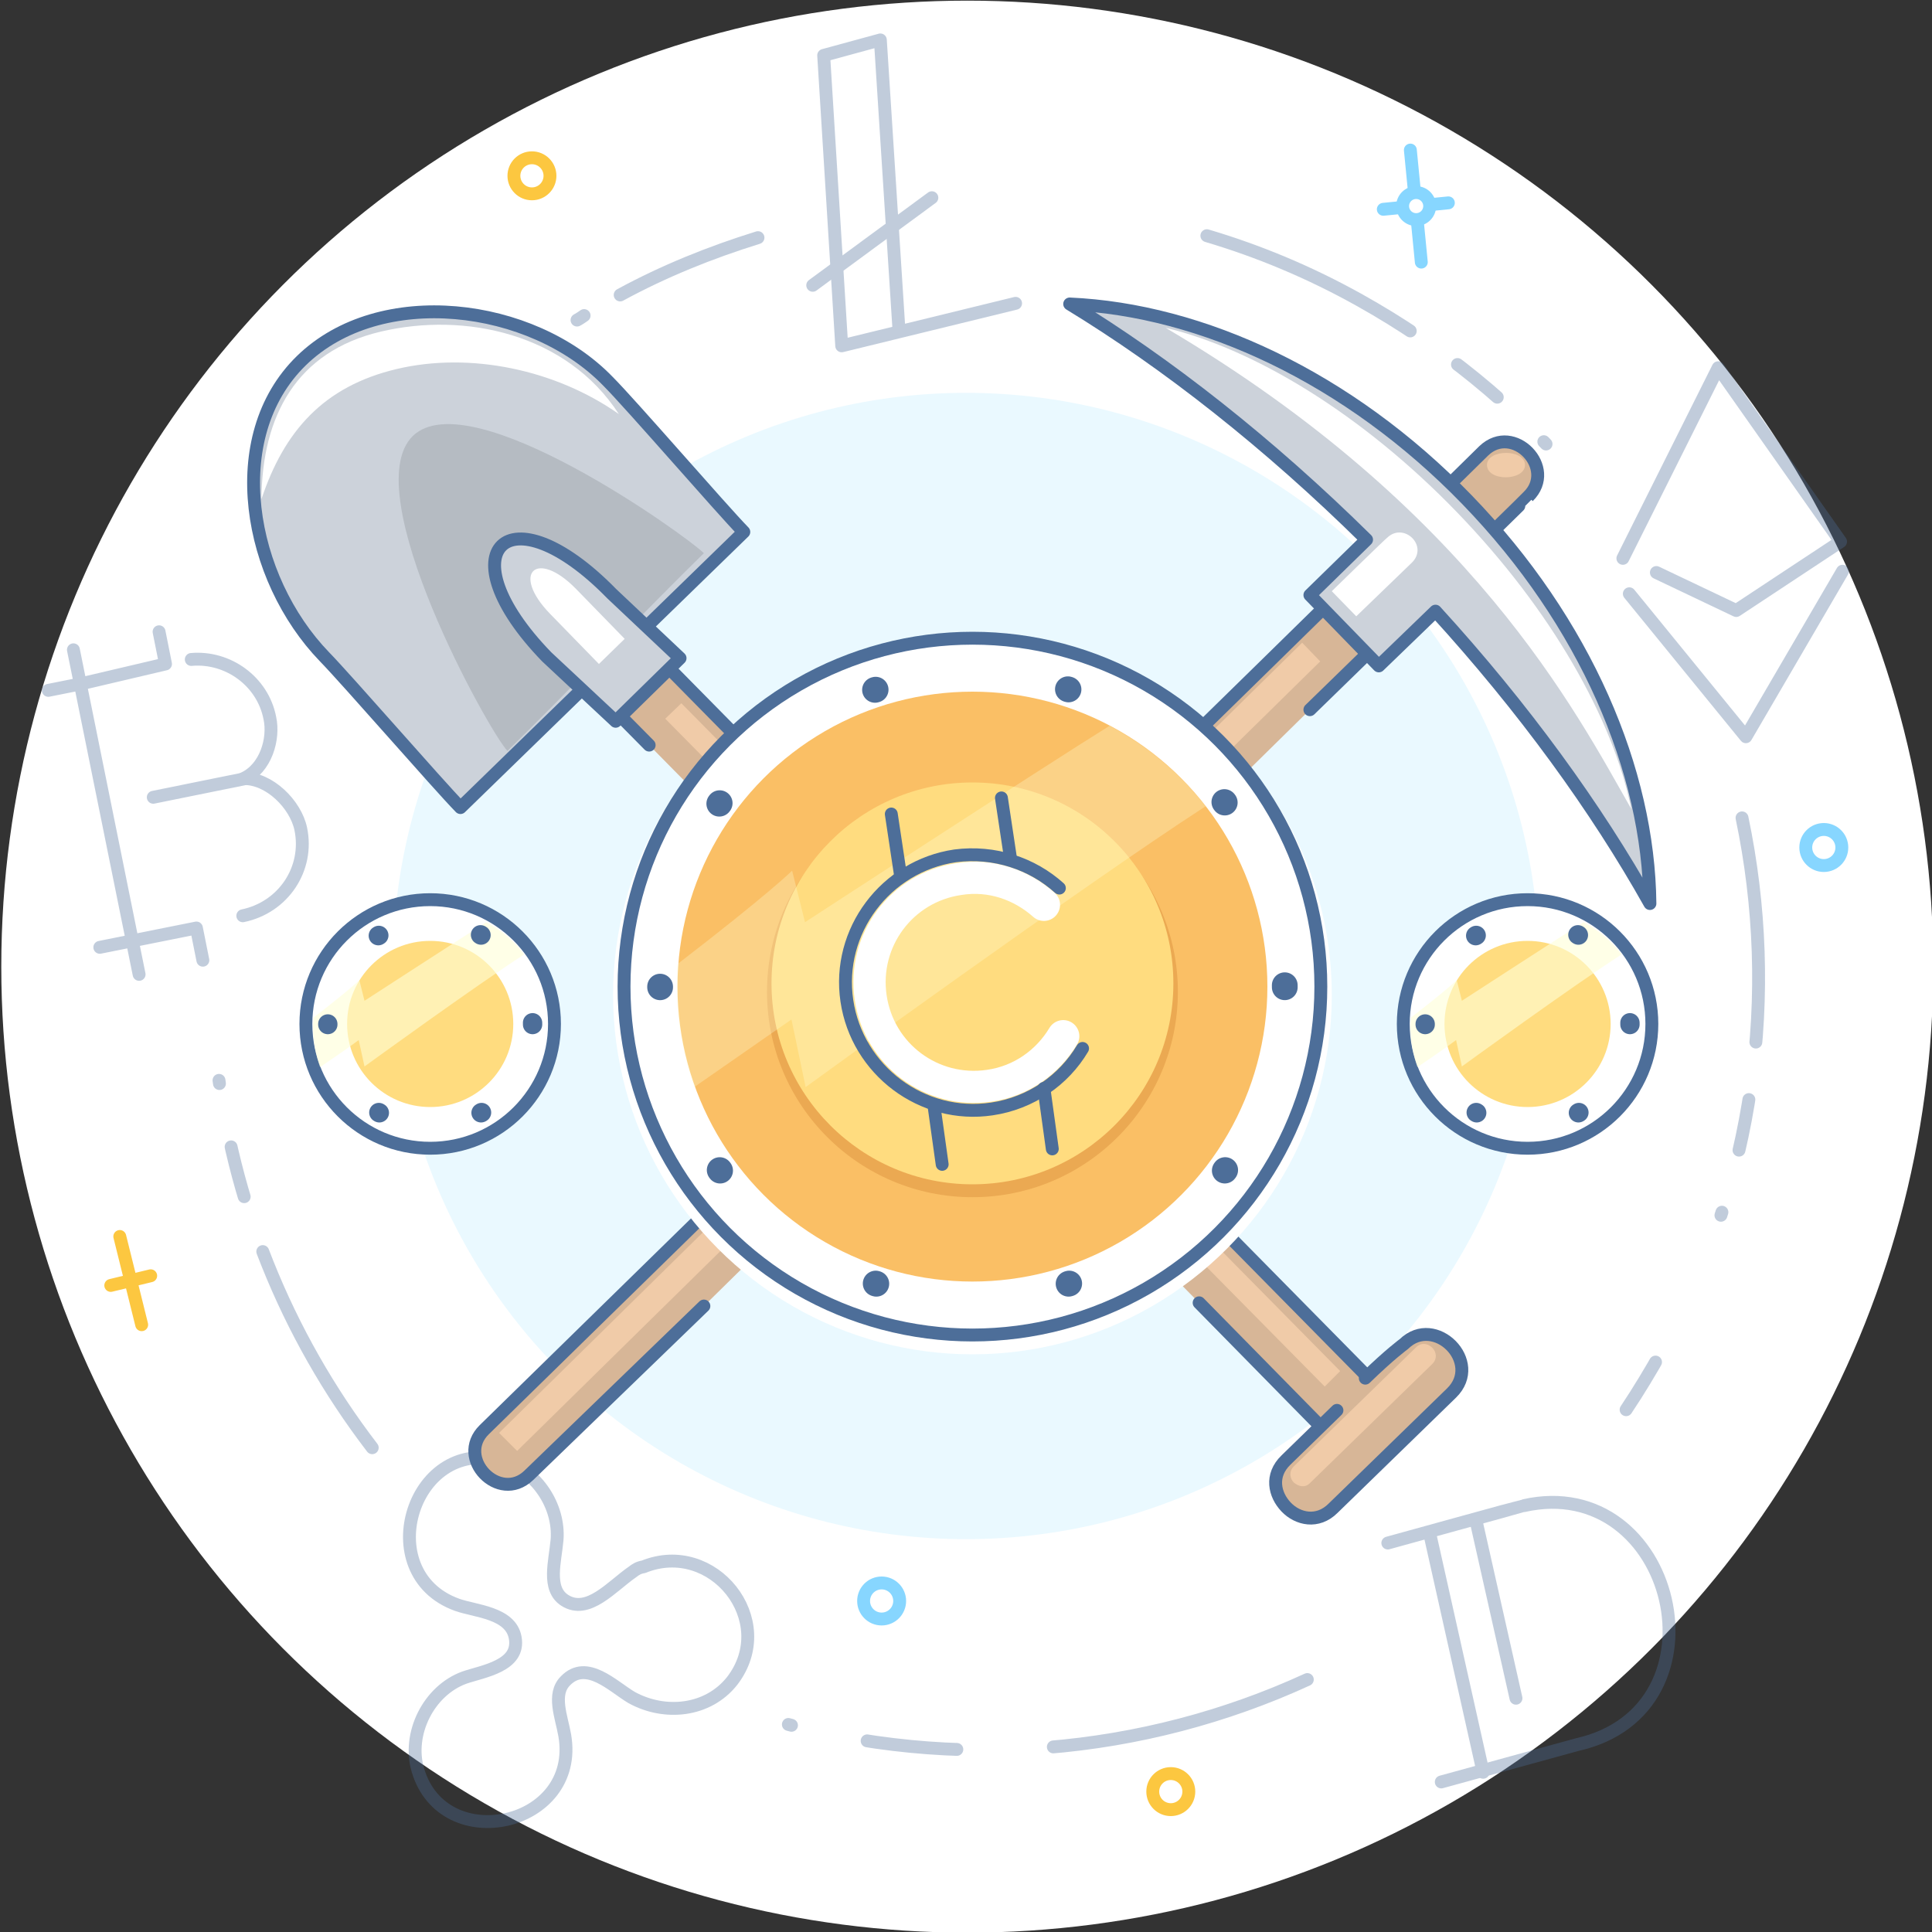 <?xml version="1.0" encoding="utf-8"?>
<!-- Generator: Adobe Illustrator 23.0.3, SVG Export Plug-In . SVG Version: 6.00 Build 0)  -->
<svg version="1.1" id="Layer_1" xmlns="http://www.w3.org/2000/svg" xmlns:xlink="http://www.w3.org/1999/xlink" x="0px" y="0px"
	 viewBox="0 0 300 300" style="enable-background:new 0 0 300 300;" xml:space="preserve">
<rect x="0" y="0" width="300" height="300" fill="#333333" stroke="none"/>
<style type="text/css">
	.st0{fill:#F9F5FF;}
	.st1{fill:#E0DAF2;}
	.st2{fill:#A3BFCC;stroke:#4D6E99;stroke-width:2;stroke-linecap:round;stroke-linejoin:round;stroke-miterlimit:10;}
	.st3{opacity:0.5;}
	.st4{opacity:0.5;fill:#D6AF9F;}
	.st5{fill:#91DAFF;stroke:#4D6E99;stroke-width:2;stroke-linecap:round;stroke-miterlimit:10;}
	.st6{fill:#B3E5FF;}
	.st7{fill:#EAF8FF;}
	.st8{fill:#FFFFFF;}
	.st9{fill:#FCCC4E;}
	.st10{fill:#E1E4E6;stroke:#4D6E99;stroke-width:2;stroke-linecap:round;stroke-miterlimit:10;}
	.st11{fill:#B3E5FF;stroke:#4D6E99;stroke-width:2;stroke-miterlimit:10;}
	.st12{fill:#F6D5A2;stroke:#4D6E99;stroke-width:2;stroke-linecap:round;stroke-linejoin:round;stroke-miterlimit:10;}
	.st13{fill:#FFEED4;}
	.st14{fill:#F6C0A2;}
	.st15{fill:none;stroke:#4D6E99;stroke-width:2;stroke-linecap:round;stroke-miterlimit:10;}
	.st16{fill:#5EBFFF;}
	.st17{fill:#B3E5FF;stroke:#4D6E99;stroke-width:2;stroke-linecap:round;stroke-linejoin:round;stroke-miterlimit:10;}
	.st18{fill:#D9F2FF;}
	.st19{fill:#81D4FA;}
	.st20{fill:#C9EDFF;}
	.st21{fill:#FFE7A8;}
	.st22{fill:#4D6E99;}
	.st23{fill:#FFE7A8;stroke:#4D6E99;stroke-width:2;stroke-linecap:round;stroke-linejoin:round;stroke-miterlimit:10;}
	.st24{fill:none;stroke:#FFFFFF;stroke-width:2;stroke-linecap:square;stroke-miterlimit:10;}
	.st25{fill:none;stroke:#FEC6A5;stroke-width:2;stroke-linecap:square;stroke-miterlimit:10;}
	.st26{fill:none;stroke:#FFFFFF;stroke-width:2;stroke-linecap:round;stroke-miterlimit:10;}
	.st27{fill:#FEC6A5;}
	.st28{fill:#FFDC7F;}
	.st29{fill:none;stroke:#4D6E99;stroke-width:2;stroke-linecap:round;stroke-linejoin:round;stroke-miterlimit:10;}
	.st30{fill:#FFEEA8;}
	.st31{fill:#F7DA83;}
	.st32{fill:#89B0C4;stroke:#4D6E99;stroke-width:2;stroke-linecap:round;stroke-linejoin:round;stroke-miterlimit:10;}
	.st33{fill:#A2D0E8;}
	.st34{fill:#FFF0B2;}
	.st35{fill:#91DAFF;}
	.st36{fill:#89B0C4;}
	.st37{opacity:0.5;fill:#89B0C4;}
	.st38{fill:#86D5FF;stroke:#4D6E99;stroke-width:2;stroke-linecap:round;stroke-linejoin:round;stroke-miterlimit:10;}
	.st39{fill:#FFF9C4;}
	.st40{fill:#FAE9E9;}
	.st41{fill:#F3D34E;}
	.st42{fill:#A1DFFF;}
	.st43{fill:#FFC4B3;}
	.st44{fill:#EAF9FF;}
	.st45{opacity:0.35;}
	.st46{fill:none;stroke:#4D6E99;stroke-width:2;stroke-linecap:round;stroke-miterlimit:10;stroke-dasharray:35,9,8,10,0.5,25;}
	.st47{fill:#FFFFFF;stroke:#4D6E99;stroke-width:2;stroke-linecap:round;stroke-linejoin:round;stroke-miterlimit:10;}
	.st48{fill:none;stroke:#4D6E99;stroke-width:2.11;stroke-linecap:round;stroke-linejoin:round;stroke-miterlimit:10;}
	.st49{fill:none;stroke:#87D6FF;stroke-width:2;stroke-linecap:round;stroke-miterlimit:10;}
	.st50{fill:#FFFFFF;stroke:#87D6FF;stroke-width:2;stroke-linecap:round;stroke-miterlimit:10;}
	.st51{fill:none;stroke:#FCC740;stroke-width:2;stroke-linecap:round;stroke-miterlimit:10;}
	.st52{fill:#FFCFA8;stroke:#4D6E99;stroke-width:2;stroke-linecap:round;stroke-linejoin:round;stroke-miterlimit:10;}
	.st53{fill:#FFDFA8;stroke:#4D6E99;stroke-width:2;stroke-linecap:round;stroke-linejoin:round;stroke-miterlimit:10;}
	.st54{fill:#94EBA9;stroke:#4D6E99;stroke-width:2;stroke-linecap:round;stroke-linejoin:round;stroke-miterlimit:10;}
	.st55{fill:#FFCFA8;}
	.st56{fill:#FFFBEB;}
	.st57{fill:#DBF5FF;}
	.st58{fill:#FFD180;}
	.st59{fill:#A1E3B1;}
	.st60{fill:none;stroke:#4D6E99;stroke-width:2;stroke-linecap:round;stroke-linejoin:bevel;stroke-miterlimit:10;}
	.st61{fill:#1FCF6D;}
	.st62{fill:#FFD180;stroke:#4D6E99;stroke-width:2;stroke-linecap:round;stroke-linejoin:round;stroke-miterlimit:10;}
	.st63{fill:#FFF1B8;}
	.st64{fill:#87D6FF;}
	.st65{fill:#EAF8FF;stroke:#4D6E99;stroke-width:2;stroke-linecap:round;stroke-miterlimit:10;}
	.st66{opacity:0.5;fill:#FFFFFF;}
	.st67{fill:#F7DA83;stroke:#4D6E99;stroke-width:2;stroke-linecap:round;stroke-linejoin:round;stroke-miterlimit:10;}
	.st68{fill:#EBEBEB;}
	.st69{fill:#FFE9A6;}
	.st70{fill:#FFD1C4;}
	.st71{fill:#A1E3B1;stroke:#4D6E99;stroke-width:2;stroke-linecap:round;stroke-linejoin:round;stroke-miterlimit:10;}
	.st72{fill:#DEE5ED;stroke:#4D6E99;stroke-width:2;stroke-linecap:round;stroke-linejoin:round;stroke-miterlimit:10;}
	.st73{fill:#DEE5ED;}
	.st74{fill:#FFF07F;}
	.st75{fill:#799BEB;}
	.st76{fill:#C6E9CA;stroke:#4D6E99;stroke-width:2;stroke-linecap:round;stroke-linejoin:round;stroke-miterlimit:10;}
	.st77{fill:#FCFAF0;}
	.st78{fill:#FCCE04;}
	.st79{fill:#FFC4B3;stroke:#4D6E99;stroke-width:2;stroke-linecap:round;stroke-linejoin:round;stroke-miterlimit:10;}
	.st80{fill:#FFF4D6;}
	.st81{fill:#B7D7E6;}
	.st82{fill:#627E8C;}
	.st83{fill:#F3D34E;stroke:#4D6E99;stroke-width:2;stroke-linecap:round;stroke-linejoin:round;stroke-miterlimit:10;}
	.st84{fill:#FFE88C;}
	.st85{fill:#D7DEE6;stroke:#4D6E99;stroke-width:2;stroke-linecap:round;stroke-linejoin:round;stroke-miterlimit:10;}
	.st86{fill:#FFA085;}
	.st87{fill:#A1C1D1;}
	.st88{fill:#FFDBD1;}
	.st89{fill:#E3F7FF;}
	.st90{fill:none;stroke:#C1CCDB;stroke-width:2;stroke-linecap:round;stroke-miterlimit:10;stroke-dasharray:35,9,8,10,0.5,25;}
	.st91{fill:none;stroke:#C1CCDB;stroke-width:2;stroke-linecap:round;stroke-miterlimit:10;}
	
		.st92{fill:none;stroke:#C1CCDB;stroke-width:2;stroke-linecap:round;stroke-miterlimit:10;stroke-dasharray:4.599,5.749,0.287,14.372;}
	.st93{fill:#FFFFFF;stroke:#C1CCDB;stroke-width:2;stroke-linecap:round;stroke-linejoin:round;stroke-miterlimit:10;}
	.st94{fill:none;stroke:#C1CCDB;stroke-width:2;stroke-linecap:round;stroke-linejoin:round;stroke-miterlimit:10;}
	.st95{fill:#C1CCDB;}
	.st96{fill:none;stroke:#F3D34E;stroke-width:2;stroke-linecap:round;stroke-miterlimit:10;}
	.st97{fill:#A9BAC4;stroke:#4D6E99;stroke-width:2;stroke-linecap:round;stroke-linejoin:round;stroke-miterlimit:10;}
	.st98{fill:#6CBAB8;stroke:#4D6E99;stroke-width:2;stroke-linecap:round;stroke-miterlimit:10;}
	.st99{fill:#E0FFE8;}
	.st100{fill:#FFC4B3;stroke:#4D6E99;stroke-width:2;stroke-miterlimit:10;}
	.st101{fill:#D7DEE6;stroke:#4D6E99;stroke-width:2;stroke-linejoin:round;stroke-miterlimit:10;}
	.st102{fill:#91DAFF;stroke:#4D6E99;stroke-width:2;stroke-miterlimit:10;}
	.st103{fill:#FDD98A;}
	.st104{fill:#91DAFF;stroke:#4D6E99;stroke-width:2;stroke-linecap:round;stroke-miterlimit:10;stroke-dasharray:15,8,0.12,5,0,0;}
	.st105{fill:none;stroke:#FFC4B3;stroke-width:2;stroke-linecap:round;stroke-miterlimit:10;}
	.st106{fill:#FF9C7F;}
	.st107{fill:#B3B3B3;}
	.st108{fill:none;stroke:#4D6E99;stroke-width:2;stroke-linecap:round;stroke-miterlimit:10;stroke-dasharray:35,15,14,11,0.5,25;}
	.st109{fill:none;stroke:#4D6E99;stroke-width:2;stroke-linecap:round;stroke-miterlimit:10;stroke-dasharray:44,19,8,10,0.5,25;}
	.st110{fill:none;stroke:#4D6E99;stroke-width:2;stroke-linecap:round;stroke-miterlimit:10;stroke-dasharray:46,17,8,10,0.5,25;}
	.st111{fill:none;stroke:#4D6E99;stroke-width:2;stroke-linecap:round;stroke-miterlimit:10;stroke-dasharray:35,9,8,15,0.5,25;}
	.st112{fill:none;stroke:#FFFFFF;stroke-width:2;stroke-linecap:round;stroke-linejoin:round;stroke-miterlimit:10;}
	.st113{fill:#FFE5A1;stroke:#4D6E99;stroke-width:2;stroke-linecap:round;stroke-linejoin:round;stroke-miterlimit:10;}
	.st114{fill:#FFE5A1;stroke:#FCC740;stroke-width:2;stroke-linecap:round;stroke-linejoin:round;stroke-miterlimit:10;}
	.st115{fill:#FFFFFF;stroke:#4D6E99;stroke-width:2;stroke-linecap:round;stroke-miterlimit:10;}
	.st116{fill:#FFBEB3;}
	
		.st117{fill:none;stroke:#4D6E99;stroke-width:2;stroke-linecap:round;stroke-linejoin:round;stroke-miterlimit:10;stroke-dasharray:1.000000e-02,7,0,0,0;}
	.st118{fill:#86D5FF;}
	.st119{fill:#C2BEBF;}
	.st120{fill:#668CA1;stroke:#4D6E99;stroke-width:2;stroke-linecap:round;stroke-linejoin:round;stroke-miterlimit:10;}
	.st121{fill:#7697A8;}
	.st122{fill:#CFEEFF;}
	.st123{fill:none;stroke:#4D6E99;stroke-width:2;stroke-linecap:round;stroke-linejoin:round;stroke-dasharray:0.104,12.448;}
	.st124{fill:none;stroke:#FFFFFF;stroke-width:5;stroke-linecap:round;stroke-miterlimit:10;}
	.st125{fill:none;stroke:#4D6E99;stroke-width:2;stroke-linecap:round;stroke-linejoin:round;}
	
		.st126{fill:none;stroke:#4D6E99;stroke-width:2;stroke-linecap:round;stroke-linejoin:round;stroke-dasharray:9.763546e-02,4.882;}
	
		.st127{fill:none;stroke:#4D6E99;stroke-width:2;stroke-linecap:round;stroke-linejoin:round;stroke-miterlimit:10;stroke-dasharray:0.1,5;}
	.st128{fill:#A9BAC4;}
	.st129{fill:#8A98A1;stroke:#4D6E99;stroke-width:2;stroke-linecap:round;stroke-linejoin:round;stroke-miterlimit:10;}
	.st130{fill:none;stroke:#E8FFE8;stroke-width:4;stroke-linecap:round;stroke-linejoin:round;stroke-miterlimit:10;}
	.st131{fill:#89D99C;}
	.st132{fill:#FFBAA6;}
	.st133{fill:#D7B697;stroke:#4D6E99;stroke-width:2;stroke-linecap:round;stroke-linejoin:round;stroke-miterlimit:10;}
	.st134{fill:#F0CBA8;}
	.st135{fill:#CCD2DA;stroke:#4D6E99;stroke-width:2;stroke-linecap:round;stroke-linejoin:round;stroke-miterlimit:10;}
	.st136{fill:#B5BBC2;}
	.st137{fill:none;stroke:#F9F5FF;stroke-width:5;stroke-linecap:round;stroke-linejoin:round;stroke-miterlimit:10;}
	.st138{fill:none;stroke:#F9F5FF;stroke-width:5;stroke-linejoin:round;stroke-miterlimit:10;}
	.st139{fill:none;stroke:#F9F5FF;stroke-width:5;stroke-miterlimit:10;}
	.st140{fill:#D8E1E6;stroke:#4D6E99;stroke-width:2;stroke-linecap:round;stroke-miterlimit:10;}
	.st141{fill:none;stroke:#F9F5FF;stroke-width:5;stroke-linecap:round;stroke-miterlimit:10;}
	.st142{fill:#E1EAF0;}
	.st143{fill:#C3CBCF;}
	.st144{fill:#B3E5FF;stroke:#4D6E99;stroke-width:2;stroke-linecap:round;stroke-miterlimit:10;}
	.st145{fill:#DEF4FF;}
	.st146{fill:#FFF0C7;}
	.st147{fill:#FFD3C7;}
	.st148{fill:#DCEAF0;}
	.st149{fill:#FFB099;}
	.st150{fill:#FFECE8;}
	.st151{fill:#FFE5A1;}
	.st152{fill:#FFB3A6;}
	.st153{fill:none;stroke:#4D6E99;stroke-width:2;stroke-linecap:round;stroke-miterlimit:10;stroke-dasharray:18,9,10,10,0.5,9;}
	.st154{fill:none;stroke:#4D6E99;stroke-width:2;stroke-linecap:round;stroke-miterlimit:10;stroke-dasharray:15,9,10,10,0.5,9;}
	.st155{fill:#77C5ED;}
	.st156{fill:#F7FCFF;}
	.st157{fill:#FFD9CF;}
	.st158{fill:#80C0E0;}
	.st159{fill:none;stroke:#4D6E99;stroke-width:2;stroke-linecap:round;stroke-miterlimit:10;stroke-dasharray:41,15,14,12,0.5,29;}
	.st160{fill:none;stroke:#4D6E99;stroke-width:2;stroke-linecap:round;stroke-miterlimit:10;stroke-dasharray:46,9,14,10,0.5,25;}
	.st161{opacity:0.6;fill:#FFFFD7;}
	
		.st162{fill:none;stroke:#4D6E99;stroke-width:3;stroke-linecap:round;stroke-linejoin:round;stroke-dasharray:9.182458e-02,16.528;}
	.st163{fill:#FABF65;}
	.st164{fill:#EBA952;}
	.st165{opacity:0.3;fill:#FFFFD7;}
	.st166{fill:none;stroke:#4D6E99;stroke-width:4;stroke-linecap:round;stroke-linejoin:round;stroke-dasharray:0.101,30.35;}
	.st167{fill:#7DA0B3;stroke:#4D6E99;stroke-width:2;stroke-linecap:round;stroke-linejoin:round;stroke-miterlimit:10;}
	
		.st168{fill:none;stroke:#4D6E99;stroke-width:2;stroke-linecap:round;stroke-linejoin:round;stroke-dasharray:9.914564e-02,11.898;}
	.st169{fill:#FFE9E3;}
	.st170{fill:#FFDC7F;stroke:#4D6E99;stroke-width:2;stroke-linecap:round;stroke-linejoin:round;stroke-miterlimit:10;}
	.st171{fill:#82D4FF;}
	.st172{fill:#FFA48A;}
	.st173{fill:#F4F4F4;}
	.st174{fill:#CD7418;}
	.st175{fill:#57BA77;}
	.st176{fill:#DE8838;}
	.st177{fill:#FAB381;}
	.st178{fill:#FDBC11;}
	.st179{fill:#549334;}
	.st180{fill:#AF7F56;}
	.st181{fill:#F7C100;}
	.st182{fill:#FF8561;}
	.st183{fill:#CC2031;}
	.st184{fill:#D0202C;}
	.st185{fill:#F3D30E;}
	.st186{fill:#FFA696;}
	.st187{fill:none;stroke:#4D6D99;stroke-width:2;stroke-linecap:round;stroke-miterlimit:10;stroke-dasharray:35,9,8,10,0.5,25;}
	.st188{fill:none;stroke:#4D6D99;stroke-width:2;stroke-linecap:round;stroke-linejoin:round;stroke-miterlimit:10;}
	.st189{fill:none;stroke:#E8FFE8;stroke-width:2;stroke-linecap:round;stroke-linejoin:round;stroke-miterlimit:10;}
	.st190{fill:none;stroke:#4D6E99;stroke-width:2;stroke-linecap:round;stroke-linejoin:round;stroke-dasharray:0.102,12.262;}
	
		.st191{fill:none;stroke:#4D6E99;stroke-width:2;stroke-linecap:round;stroke-linejoin:round;stroke-dasharray:8.540983e-02,4.271;}
	.st192{fill:none;stroke:#4D6E99;stroke-width:3;stroke-linecap:round;stroke-linejoin:round;stroke-dasharray:0.107,19.302;}
	.st193{fill:none;stroke:#4D6E99;stroke-width:3;stroke-linecap:round;stroke-linejoin:round;stroke-dasharray:0.107,19.243;}
	
		.st194{fill:none;stroke:#4D6E99;stroke-width:3;stroke-linecap:round;stroke-linejoin:round;stroke-dasharray:9.230440e-02,16.615;}
	.st195{fill:#C2E1F0;}
</style>
<g>
	<g>
		<circle class="st8" cx="150.2" cy="150.1" r="150"/>
		<circle class="st44" cx="150" cy="150" r="89"/>
		<g class="st45">
			<path class="st46" d="M57.8,224.8c-13.5-17.6-21.8-38.5-24.2-60.3c-0.6-5.9-0.8-11.9-0.6-17.9"/>
			<path class="st159" d="M203,260.8c-25.5,11.7-54.8,14.3-82.7,6.4"/>
			<path class="st46" d="M270.5,127c5.7,27.2,2.1,56.5-12.4,82.7c-1.8,3.2-3.6,6.2-5.6,9.2"/>
			<path class="st46" d="M187.4,36.6c8.1,2.4,16,5.7,23.7,10c12.9,7.2,24,16.3,33.1,26.9"/>
			<path class="st160" d="M96.3,45.8c6.8-3.7,14-6.6,21.4-8.9"/>
			<path class="st160" d="M89.6,49.7c0.4-0.2,0.8-0.5,1.1-0.7"/>
			<g>
				<path class="st29" d="M7.5,107.2 M21.6,151.3l-10.2-50.4 M20.5,146.1l-5,1 M31.5,149.1l-1-5l-10,2 M29.7,102.4
					c5.7-0.5,11.1,3.4,12.2,9.1c0.7,3.2-0.6,7.8-4.1,9.4c4-0.1,8.1,4,8.9,7.8c1.3,6.2-2.7,12.2-9,13.5 M12.5,106.2l13.2-3.1l-1-5
					 M7.5,107.2l5-1"/>
				<line class="st29" x1="38.6" y1="120.8" x2="23.8" y2="123.8"/>
			</g>
			<g>
				<polyline class="st29" points="252,86.7 266.8,57.1 285.8,84.1 269.6,94.8 257.2,88.9 				"/>
				<polyline class="st29" points="286.1,88.7 271.1,114.4 253,92.2 				"/>
			</g>
			<g>
				<polyline class="st29" points="139.6,51.4 136.7,6.2 127.9,8.6 130.7,53.7 157.7,47.1 				"/>
				<line class="st29" x1="144.7" y1="30.7" x2="126.2" y2="44.3"/>
			</g>
			<g>
				<path class="st29" d="M215.5,239.6c0,0,21-5.8,21.1-5.8c23.5-5.3,32.4,31.7,8.3,37.1l-21.1,5.8"/>
				<line class="st29" x1="230.3" y1="275.2" x2="222" y2="238.1"/>
				<line class="st29" x1="235.4" y1="263.7" x2="229.3" y2="236.6"/>
			</g>
			<path class="st29" d="M98.2,244.1c-3.2,2.2-6.9,6.7-10.5,4.4c-2.8-1.8-1.5-6-1.2-9.4c0.4-5.2-3.1-10.5-8-12.1
				c-14.3-4.7-21.2,17.3-7.5,22.2c2.8,1,8.3,1.2,9,5.1c0.8,4.4-5,5.2-7.9,6.2c-5.5,2-8.9,8.7-7.2,14.4c4,13.4,25.2,8.7,22.8-5.4
				c-0.5-2.9-2-6.4,0.1-8.5c3.3-3.4,7.4,0.9,10.3,2.6c5.1,2.8,11.8,2.2,15.6-2.6c7.2-9.4-3-22.1-13.8-17.7
				C99.2,243.4,98.7,243.7,98.2,244.1z"/>
		</g>
		<g>
			<line class="st49" x1="219" y1="23.3" x2="220.7" y2="40.7"/>
			<line class="st49" x1="224.9" y1="31.5" x2="214.8" y2="32.5"/>
			<circle class="st50" cx="219.9" cy="32" r="2.1"/>
		</g>
		<g>
			<line class="st51" x1="18.6" y1="192" x2="22" y2="205.7"/>
			<line class="st51" x1="23.4" y1="198.1" x2="17.2" y2="199.6"/>
		</g>
		<circle class="st49" cx="283.2" cy="131.6" r="2.8"/>
		<circle class="st51" cx="82.8" cy="78.5" r="2.8"/>
		<circle class="st51" cx="181.8" cy="278.2" r="2.8"/>
		<circle class="st51" cx="82.6" cy="27.3" r="2.8"/>
		<circle class="st49" cx="136.9" cy="248.6" r="2.8"/>
	</g>
	<g>
		<g>
			<circle class="st47" cx="66.8" cy="159" r="19.3"/>
			<circle class="st28" cx="66.8" cy="159" r="12.9"/>
			<path class="st161" d="M56.6,165.6c0,0,17.2-12.5,24.8-17.4c-1.6-2.1-3.6-3.8-5.9-5c-4.1,2.6-18.9,12.2-18.9,12.2l-0.8-3.2
				c0,0-1.4,1.4-7.1,5.8c0,0.5-0.1,0.9-0.1,1.4c0,2.2,0.4,4.3,1.1,6.3c4-2.7,6-4.2,6-4.2L56.6,165.6z"/>
			<g>
				<circle class="st162" cx="66.8" cy="159" r="15.9"/>
			</g>
		</g>
		<g>
			<circle class="st47" cx="237.2" cy="159" r="19.3"/>
			<circle class="st28" cx="237.2" cy="159" r="12.9"/>
			<path class="st161" d="M227,165.6c0,0,17.2-12.5,24.8-17.4c-1.6-2.1-3.6-3.8-5.9-5c-4.1,2.6-18.9,12.2-18.9,12.2l-0.8-3.2
				c0,0-1.4,1.4-7.1,5.8c0,0.5-0.1,0.9-0.1,1.4c0,2.2,0.4,4.3,1.1,6.3c4-2.7,6-4.2,6-4.2L227,165.6z"/>
			<g>
				<circle class="st162" cx="237.2" cy="159" r="15.9"/>
			</g>
		</g>
	</g>
	<g>
		<path class="st133" d="M203.4,110.2c0,0,33.9-33,33.9-33.1c4.5-4.4-2.3-11.5-6.9-7.1C207.1,93,75.7,221.5,75.2,222
			c-4.5,4.4,2.3,11.5,6.9,7.1l27.2-26.3"/>
		<polygon class="st134" points="80.3,225.3 77.5,222.5 202.2,99.8 205,102.7 		"/>
		<path class="st135" d="M256.2,140.3c-0.2-20.6-10-43.7-28.4-62.7s-41.2-29.5-61.7-30.4c15.1,9.2,30.9,21.6,46.1,36.6l-8.8,8.6
			l10.7,11l8.8-8.5C236.6,109.9,247.9,125.5,256.2,140.3z"/>
		<path class="st8" d="M210.6,95.7l-3.8-3.9c0,0,8.5-8.3,8.6-8.3c2.6-2.5,6.5,1.3,3.8,3.9L210.6,95.7z"/>
		<path class="st8" d="M253.3,125.6c-2.8-13.9-12.4-30.9-27.1-46.1c-14.7-15.2-31.4-25.3-45.2-28.6
			C228.6,79,244.8,110.7,253.3,125.6z"/>
	</g>
	<g>
		<path class="st135" d="M94.4,59.2C82.6,47,59,44.1,46.8,56s-8.2,33.8,3.6,46c3.6,3.7,17.5,19.7,21.1,23.4
			c10.5-10.2,33.4-32.5,44-42.8C111.9,78.9,98,62.8,94.4,59.2z"/>
		<path class="st136" d="M64.1,67.7c-8.9,8.7,12,46.2,14.7,48.9c7.7-7.5,22.8-23.2,30.5-30.7C106.6,83.2,73,59.1,64.1,67.7z"/>
		<path class="st8" d="M61.6,57.3c11.4-2.7,24.7,0.1,34.5,7c-8.1-12.5-23.9-15.9-37-12.8s-18.4,13.1-18.5,26
			C44.1,67,50.2,60,61.6,57.3z"/>
		<polyline class="st133" points="100.8,115.7 91.4,106.2 99,98.8 216.5,218 208.9,225.4 186.2,202.3 		"/>
		<path class="st135" d="M105.6,102.2L95.6,112l-10.7-10c-16-16.5-6-26.3,10.1-9.8L105.6,102.2z"/>
		<path class="st8" d="M97,99.2l-4,3.9l-7.6-7.8c-6.1-6.3-2.1-10.1,4-3.9L97,99.2z"/>
		<path class="st133" d="M212,214c3.8-3.7,6-5.3,6-5.3c4.8-4.7,12.3,2.8,7.4,7.6c0,0-18.4,17.9-18.4,17.9c-2.4,2.4-5.5,1.7-7.3-0.2
			c-1.8-1.9-2.5-4.9,0-7.3c0,0,3.8-3.7,7.9-7.7"/>
		<path class="st134" d="M200.9,230.2c-0.6-0.6-0.8-1.7,0-2.5c0,0,18.9-18.4,19-18.5c1.6-1.6,4.2,0.9,2.5,2.6c0,0-18.9,18.4-19,18.5
			C202.6,231.1,201.6,230.8,200.9,230.2z"/>
		<polygon class="st134" points="208.1,212.9 205.7,215.3 103.3,111.6 105.8,109.2 		"/>
	</g>
	<g>
		<circle class="st8" cx="151" cy="154.5" r="55.8"/>
		<g>
			<circle class="st163" cx="151" cy="153.2" r="45.8"/>
			<circle class="st164" cx="151" cy="154" r="31.9"/>
			<circle class="st28" cx="151" cy="152.7" r="31.2"/>
			<path class="st165" d="M125.1,168.8c0,0,43.1-31.3,62.1-43.6c-4-5.2-9.1-9.4-14.9-12.5c-10.3,6.4-47.3,30.5-47.3,30.5l-2-8
				c0,0-3.5,3.5-17.8,14.5c-0.1,1.2-0.1,2.3-0.1,3.5c0,5.5,1,10.8,2.7,15.6c9.9-6.9,15.1-10.5,15.1-10.5L125.1,168.8z"/>
			<circle class="st29" cx="151" cy="153.2" r="54.1"/>
			<g>
				<circle class="st166" cx="151" cy="153.2" r="48.5"/>
			</g>
		</g>
		<g>
			<path class="st124" d="M162.1,140.5c-3.5-3.1-8.2-4.8-13.2-4c-8.9,1.3-15,9.5-13.7,18.4s9.5,15,18.4,13.7c5-0.7,9.1-3.7,11.5-7.7
				"/>
			<path class="st15" d="M164.5,137.9c-4.2-3.8-10.1-5.8-16.2-5c-10.8,1.6-18.4,11.7-16.8,22.5c1.6,10.8,11.7,18.4,22.5,16.8
				c6.1-0.9,11.2-4.5,14.1-9.4"/>
			<line class="st15" x1="138.4" y1="126.4" x2="139.8" y2="135.7"/>
			<line class="st15" x1="155.5" y1="123.9" x2="156.9" y2="133.2"/>
			<line class="st15" x1="146.3" y1="180.8" x2="145" y2="171.5"/>
			<line class="st15" x1="163.4" y1="178.4" x2="162.1" y2="169"/>
		</g>
	</g>
	<path class="st134" d="M236.8,72.2c0,2.5-5.9,2.6-5.9,0C230.9,69.7,236.8,69.7,236.8,72.2z"/>
</g>
</svg>
